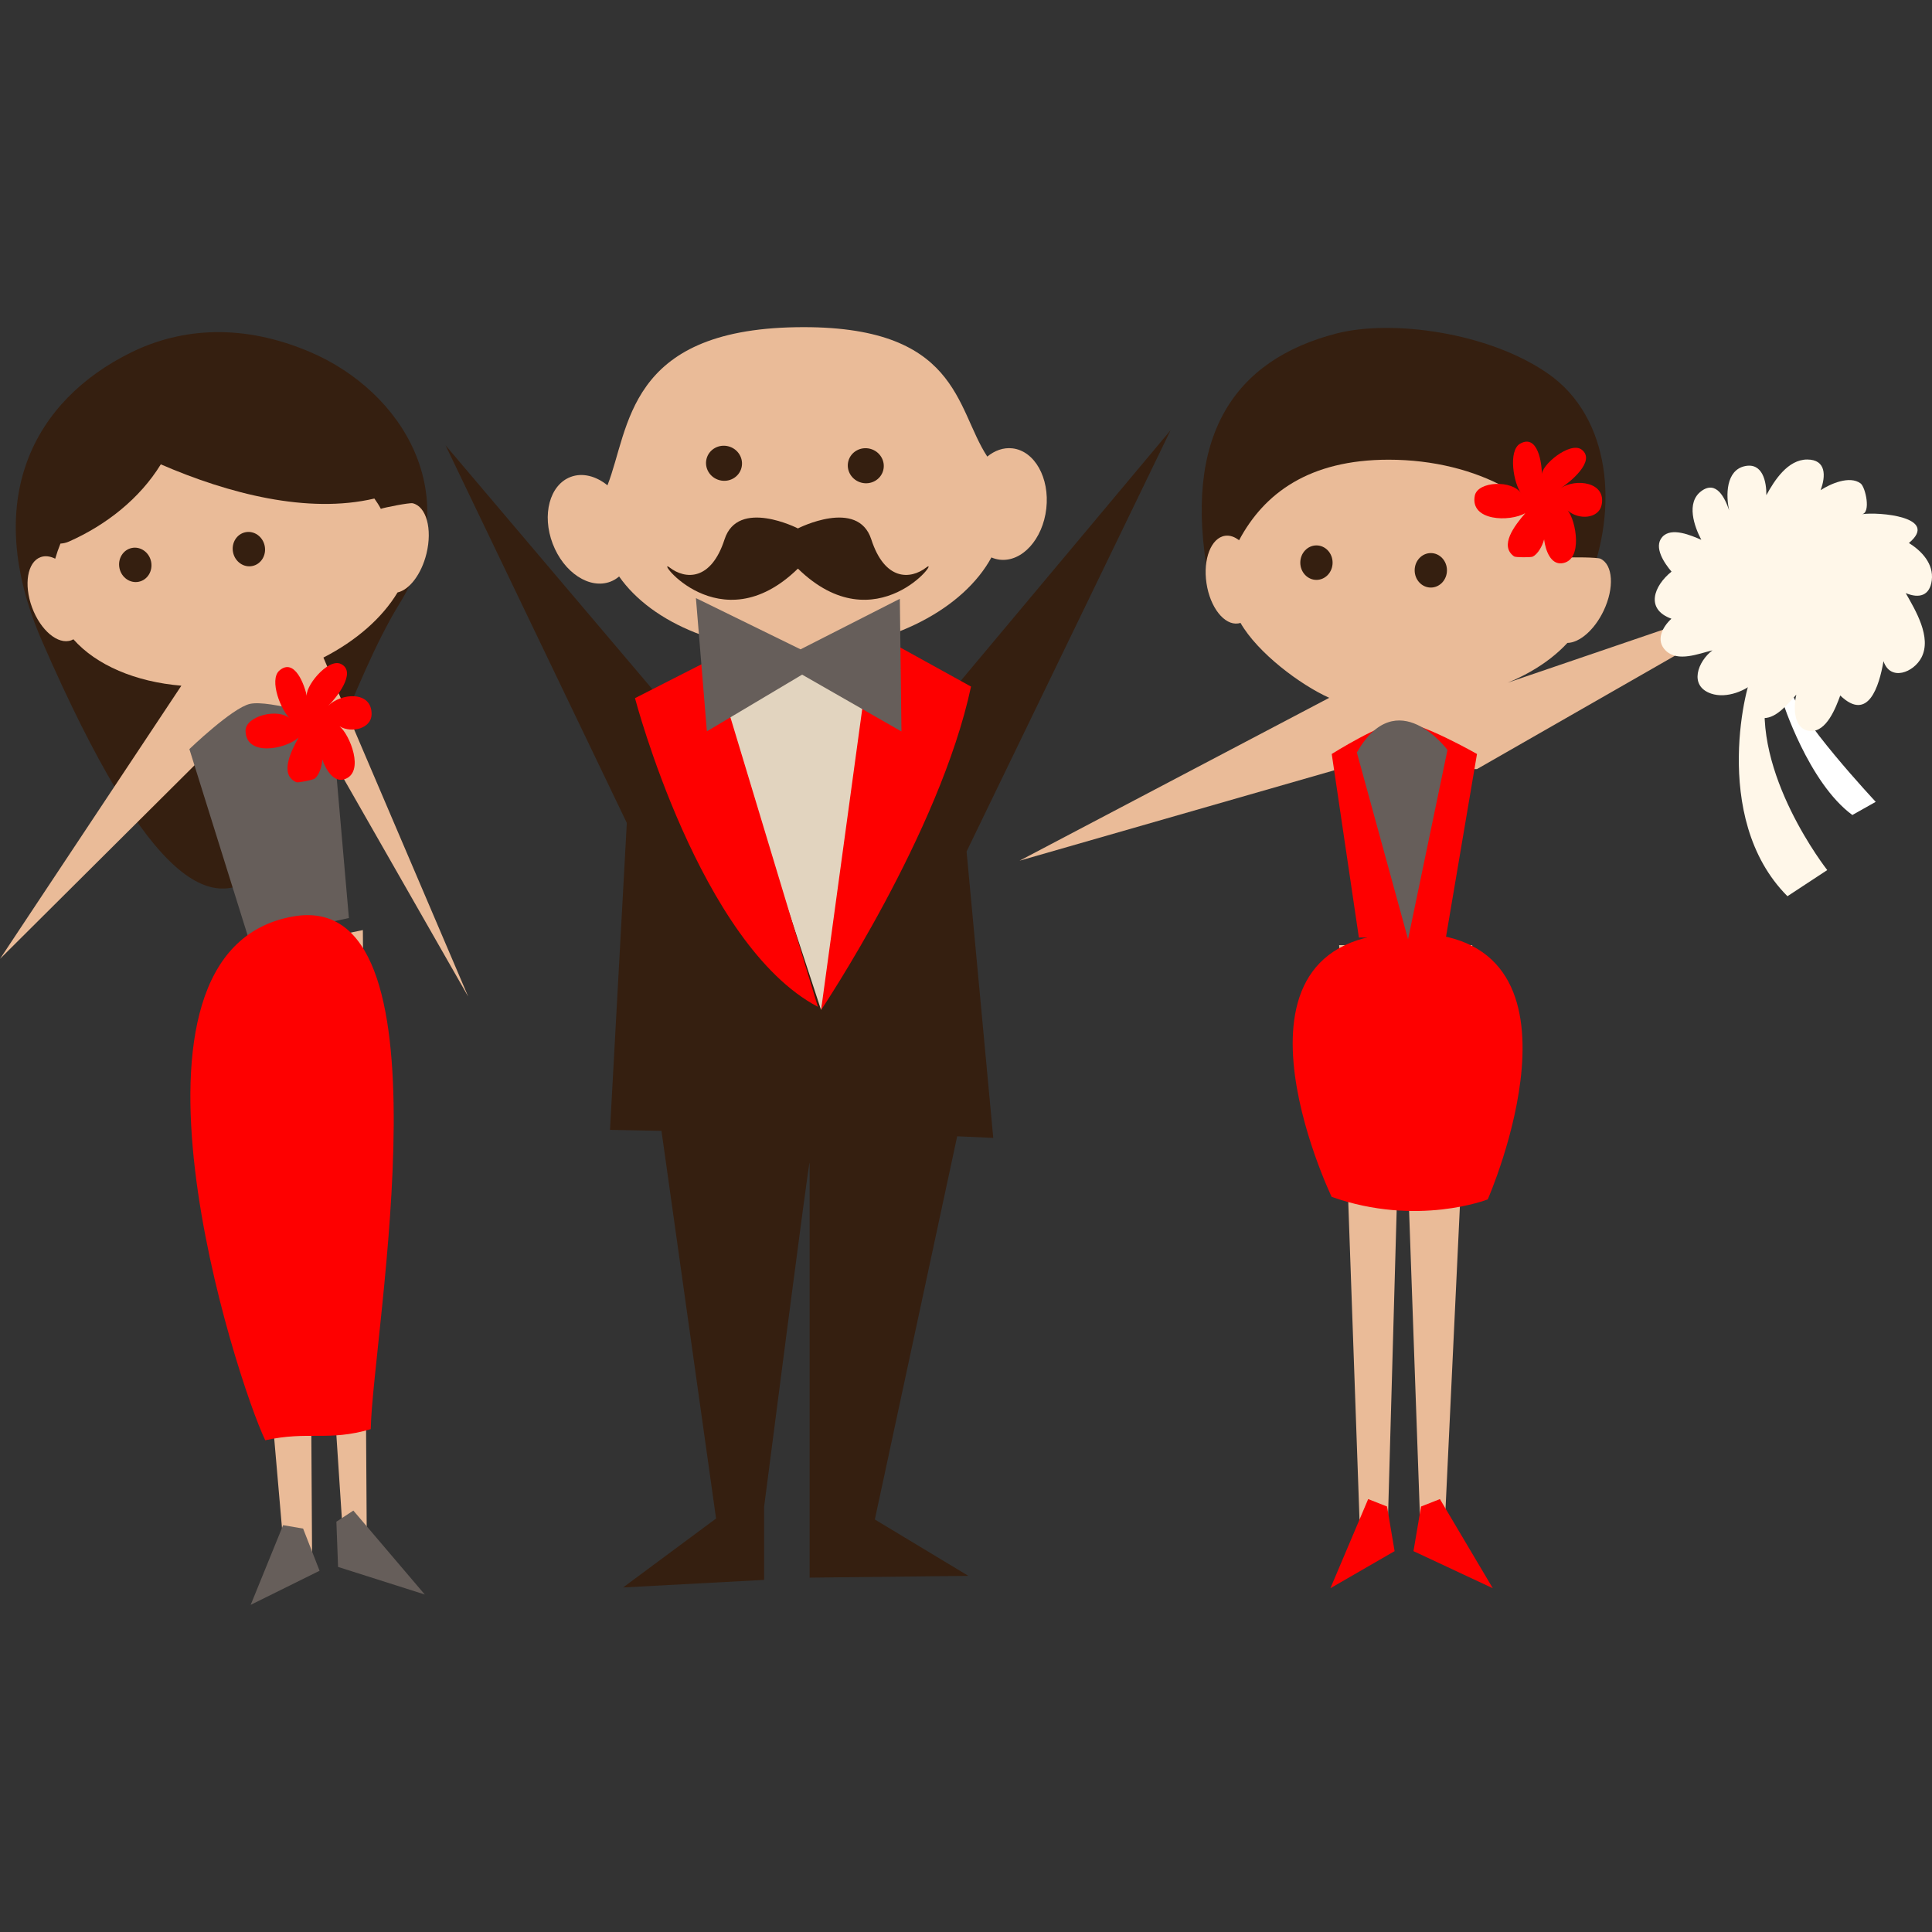 <?xml version="1.0" encoding="iso-8859-1"?>
<!-- Generator: Adobe Illustrator 18.0.0, SVG Export Plug-In . SVG Version: 6.00 Build 0)  -->
<!DOCTYPE svg PUBLIC "-//W3C//DTD SVG 1.1//EN" "http://www.w3.org/Graphics/SVG/1.1/DTD/svg11.dtd">
<svg version="1.1" id="Capa_1" xmlns="http://www.w3.org/2000/svg" xmlns:xlink="http://www.w3.org/1999/xlink" x="0px" y="0px"
	 viewBox="0 0 255.826 255.826" style="enable-background:new 0 0 255.826 255.826;" xml:space="preserve">
<rect x="0" y="0" width="255.826" height="255.826" fill="#333333" stroke="none"/>
<g>
	<g>
		<g>
			<g>
				<polygon style="fill:#EABB98;" points="177.324,125.152 180.167,205.395 183.667,205.395 185.667,134.486 188.167,204.903 
					191.167,204.903 194.955,125.152 				"/>
				<polygon style="fill:#FE0000;" points="184.667,205.395 176.167,210.304 181.167,198.501 183.667,199.486 				"/>
				<polygon style="fill:#FE0000;" points="187.167,205.395 197.667,210.304 190.667,198.501 188.167,199.486 				"/>
			</g>
			<path style="fill:#351F10;" d="M210.348,77.055c3.984-9.791,2.931-21.799-5.348-27.57c-7.911-5.516-20.75-7.197-28-5.333
				c-13.542,3.481-20.477,13.505-16.974,32.446C176.759,75.222,193.845,74.335,210.348,77.055z"/>
			<path style="fill:#EABB98;" d="M196.185,91.578c4.74-1.307,8.717-3.579,11.363-6.446c1.602-0.021,3.582-1.711,4.795-4.257
				c1.445-3.034,1.25-6.123-0.434-6.898c-0.387-0.18-3.822-0.215-4.277-0.134c-2.123-7.386-11.945-12.972-23.75-12.972
				c-10.541,0-16.5,4.457-19.811,10.67c-0.584-0.461-1.219-0.688-1.852-0.595c-1.84,0.267-2.943,3.081-2.461,6.286
				c0.479,3.205,2.357,5.588,4.199,5.321c0.104-0.016,0.205-0.042,0.305-0.072c2.279,3.978,7.9,8.189,11.748,9.921L135,113.971
				l42.343-12.164l18.234,0.031L239,76.971L196.185,91.578z"/>
			<path style="fill:#FE0000;" d="M179.936,124.146l-3.594-24.308c0,0,6.656-4.189,9.066-4.232
				c2.674-0.046,10.168,4.232,10.168,4.232l-4.1,24.196L179.936,124.146z"/>
			<ellipse style="fill:#351F10;" cx="174.317" cy="74.503" rx="2.139" ry="2.283"/>
			<ellipse style="fill:#351F10;" cx="189.461" cy="75.519" rx="2.138" ry="2.283"/>
			<path style="fill:#FE0000;" d="M176.333,158.486c0,0-17.166-35.742,11.115-34.933c24.736,0.708,9.552,35.266,9.552,35.266
				S187.667,162.486,176.333,158.486z"/>
			<path style="fill:#FE0000;" d="M206.667,64.637c1.156-0.732,4.721-3.598,2.779-5.093c-1.523-1.173-5.496,2.114-5.281,3.405
				c0.027-1.67-0.557-5.498-2.871-4.205c-1.627,0.91-0.883,5.314,0.162,6.624c-1.174-1.866-5.793-1.663-6.172,0.271
				c-0.656,3.37,4.609,3.501,6.686,2.313c-1.398,1.624-3.498,4.313-1.477,5.729c0.197,0.137,2.23,0.151,2.484,0.018
				c0.652-0.344,1.238-1.341,1.486-2.273c0.191,1.547,0.91,3.324,2.336,3.164c2.902-0.327,1.865-5.734,0.791-6.991
				c1.422,1.28,4.082,1.106,4.48-0.703C212.753,63.803,208.638,63.307,206.667,64.637z"/>
			<path style="fill:#665E5A;" d="M179.667,99.638l6.781,24.734l5.219-25.067C191.667,99.305,185.001,90.305,179.667,99.638z"/>
		</g>
	</g>
	<g>
		<g>
			<path style="fill:#351F10;" d="M131.523,150.674l-3.533-37.924L155,56.971l-28.422,33.941l-39.4,1.289L59,58.971l24,50
				l-2.225,40.641l6.814,0.127l7.229,51.336l-12.309,9.127l18.667-1v-9.654c0,0,6.029-46.813,6.029-45.576c0,1.236,0,54.93,0,54.93
				l21.02-0.236l-12.383-7.463l10.904-50.742L131.523,150.674z"/>
			<polygon style="fill:#E2D4BF;" points="93.518,87.416 108.723,133.74 118.246,86.592 			"/>
			<g>
				<path style="fill:#EABB98;" d="M138.547,67.34c0.459-4.072-1.555-7.643-4.494-7.973c-1.184-0.133-2.336,0.285-3.322,1.092
					c-4.23-6.424-3.73-17.488-25.317-17.131c-22.464,0.371-22.022,13.404-24.976,20.934c-1.52-1.231-3.313-1.707-4.889-1.104
					c-2.765,1.053-3.824,5.012-2.363,8.838c1.46,3.83,4.885,6.078,7.65,5.023c0.425-0.16,0.803-0.398,1.145-0.686
					c4.352,6.227,14.038,10.289,25.083,9.779c11.19-0.516,20.55-5.57,24.216-12.299c0.353,0.15,0.723,0.254,1.111,0.299
					C135.332,74.442,138.086,71.41,138.547,67.34z"/>
				<g>
					
						<ellipse transform="matrix(0.967 0.256 -0.256 0.967 18.881 -22.485)" style="fill:#351F10;" cx="95.849" cy="61.315" rx="2.387" ry="2.318"/>
					
						<ellipse transform="matrix(0.967 0.256 -0.256 0.967 19.59 -27.278)" style="fill:#351F10;" cx="114.616" cy="61.641" rx="2.387" ry="2.317"/>
				</g>
				<path style="fill:#351F10;" d="M122.653,75.143c-2.104,1.618-5.501,1.781-7.281-3.72c-1.78-5.503-9.709-1.457-9.709-1.457
					l-0.006,0.104l-0.007-0.104c0,0-7.929-4.046-9.709,1.457c-1.78,5.501-5.177,5.338-7.28,3.72
					c-2.084-1.601,6.616,10.271,16.996,0.149C116.036,85.413,124.736,73.542,122.653,75.143z"/>
			</g>
			<path style="fill:#FE0000;" d="M94.369,87.203l-10.285,5.242c0,0,8.551,32.627,24.213,40.871L94.369,87.203z"/>
			<path style="fill:#FE0000;" d="M115.561,83.721l-6.838,50.019c0,0,15.733-23.457,19.855-42.828L115.561,83.721z"/>
			<polygon style="fill:#665E5A;" points="106.004,85.981 92.15,79.196 93.602,96.84 106.213,89.332 119.367,96.858 119.152,79.289 
							"/>
		</g>
	</g>
	<g>
		<g>
			<g>
				<polygon style="fill:#EABB98;" points="30.772,126.742 37.911,208.908 41.338,208.196 40.881,134.361 45.644,206.799 
					48.581,206.19 48.05,123.155 				"/>
				<polygon style="fill:#665E5A;" points="42.317,207.992 33.195,212.506 37.488,201.954 40.137,202.41 				"/>
				<polygon style="fill:#665E5A;" points="44.765,207.485 56.247,211.136 46.79,200.024 44.543,201.495 				"/>
			</g>
			<path style="fill:#351F10;" d="M17.382,46.659C4.492,52.987-2.611,66.14,5.607,84.986c28.59,65.558,34.492,15.634,47.293-5.053
				c8.896-14.375,0.392-28.092-11.81-33.309C32.224,42.831,24.102,43.361,17.382,46.659z"/>
			<path style="fill:#EABB98;" d="M56.471,73.307c0.799-3.266-0.021-6.25-1.827-6.667c-0.415-0.097-3.786,0.567-4.215,0.739
				c-0.249-0.473-0.54-0.926-0.856-1.365c-8.806,2.074-19.32-0.643-28.279-4.527c-2.789,4.537-7.213,8.021-12.14,10.214
				c-0.397,0.178-0.78,0.256-1.151,0.28c-0.263,0.653-0.493,1.32-0.692,2c-0.665-0.333-1.333-0.426-1.934-0.206
				C3.629,74.409,3.12,77.39,4.244,80.43c1.12,3.041,3.444,4.991,5.193,4.356c0.099-0.036,0.192-0.083,0.283-0.133
				c3.041,3.431,8.219,5.637,14.296,6.143L0,126.971l27.27-27.139l16.678,0.548L62,131.971l-19.174-44.9
				c4.375-2.243,7.807-5.276,9.815-8.621C54.205,78.104,55.801,76.046,56.471,73.307z"/>
			<path style="fill:#665E5A;" d="M32.965,124.423l-7.888-25.231c0,0,5.666-5.455,8.017-5.987
				c2.609-0.588,10.816,2.077,10.816,2.077l2.29,26.279L32.965,124.423z"/>
			
				<ellipse transform="matrix(0.979 -0.203 0.203 0.979 -14.838 5.213)" style="fill:#351F10;" cx="17.944" cy="74.798" rx="2.139" ry="2.284"/>
			
				<ellipse transform="matrix(0.979 -0.203 0.203 0.979 -14.091 8.221)" style="fill:#351F10;" cx="32.978" cy="72.713" rx="2.138" ry="2.283"/>
			<path style="fill:#FE0000;" d="M49.091,189.24c0.28-12.885,11.266-71.72-10.298-67.883c-25.941,4.616-7.436,61.554-3.671,69.356
				C40.835,189.449,43.476,190.9,49.091,189.24z"/>
			<path style="fill:#FE0000;" d="M43.455,93.469c0.983-0.952,3.891-4.483,1.685-5.553c-1.729-0.838-4.951,3.188-4.478,4.408
				c-0.313-1.641-1.662-5.269-3.666-3.533c-1.408,1.223,0.216,5.384,1.505,6.452c-1.528-1.589-6.01-0.45-5.987,1.521
				c0.043,3.435,5.225,2.492,7.017,0.907c-1.04,1.873-2.549,4.933-0.281,5.909c0.221,0.094,2.214-0.307,2.436-0.488
				c0.569-0.469,0.94-1.565,0.993-2.528c0.502,1.476,1.567,3.069,2.931,2.624c2.775-0.912,0.66-5.994-0.647-7.008
				c1.653,0.966,4.223,0.255,4.244-1.599C49.244,91.415,45.114,91.766,43.455,93.469z"/>
		</g>
	</g>
	<g>
		<path style="fill:#FFFFFF;" d="M236.018,92.821c0,0,3.42,10.813,9.262,15.098l3.095-1.744c0,0-10.641-11.365-11.291-15.045
			L236.018,92.821z"/>
		<path style="fill:#FFF7E9;" d="M233.939,91.026l-1.888-1.614c-0.556,0.015-5.798,18.813,4.635,29.261l5.27-3.463
			C241.955,115.209,231.829,102.351,233.939,91.026z"/>
		<path style="fill:#FFF7E9;" d="M252.768,71.906c4.132-3.465-4.029-4.154-6.218-3.818c1.217-0.188,0.47-3.589-0.176-4.075
			c-1.456-1.092-4.035,0.067-5.299,0.895c0.706-1.875,0.749-4.063-1.781-4.061c-2.564,0.004-4.335,2.762-5.401,4.722
			c0.023-1.764-0.487-4.325-2.815-3.852c-2.571,0.526-2.556,3.94-2.106,5.873c-0.562-1.648-1.693-4.037-3.693-2.559
			c-2.05,1.519-0.934,4.679,0,6.448c-1.321-0.568-3.967-1.737-5.17-0.372c-1.197,1.354,0.315,3.518,1.226,4.584
			c-2.361,1.895-3.497,4.979-0.012,6.236c-1.203,1.107-2.138,2.895-0.732,4.244c1.605,1.539,4.344,0.373,6.162-0.056
			c-1.924,1.446-3.173,4.7-0.179,5.726c2.048,0.7,4.667-0.364,6.121-1.79c-0.819,1.512-1.592,5.043,0.892,5.032
			c1.725-0.01,3.215-1.982,4.276-3.101c-0.399,1.604-0.423,4.689,1.876,4.814c2.138,0.117,3.361-3.118,3.938-4.703
			c3.703,3.562,5.152-1.218,5.726-4.541c0.917,2.703,4.008,1.505,5.037-0.508c1.366-2.669-0.797-6.224-2.093-8.511
			c1.772,0.75,3.192,0.354,3.45-1.693C256.066,74.663,254.475,72.956,252.768,71.906z"/>
	</g>
</g>
<g>
</g>
<g>
</g>
<g>
</g>
<g>
</g>
<g>
</g>
<g>
</g>
<g>
</g>
<g>
</g>
<g>
</g>
<g>
</g>
<g>
</g>
<g>
</g>
<g>
</g>
<g>
</g>
<g>
</g>
</svg>

